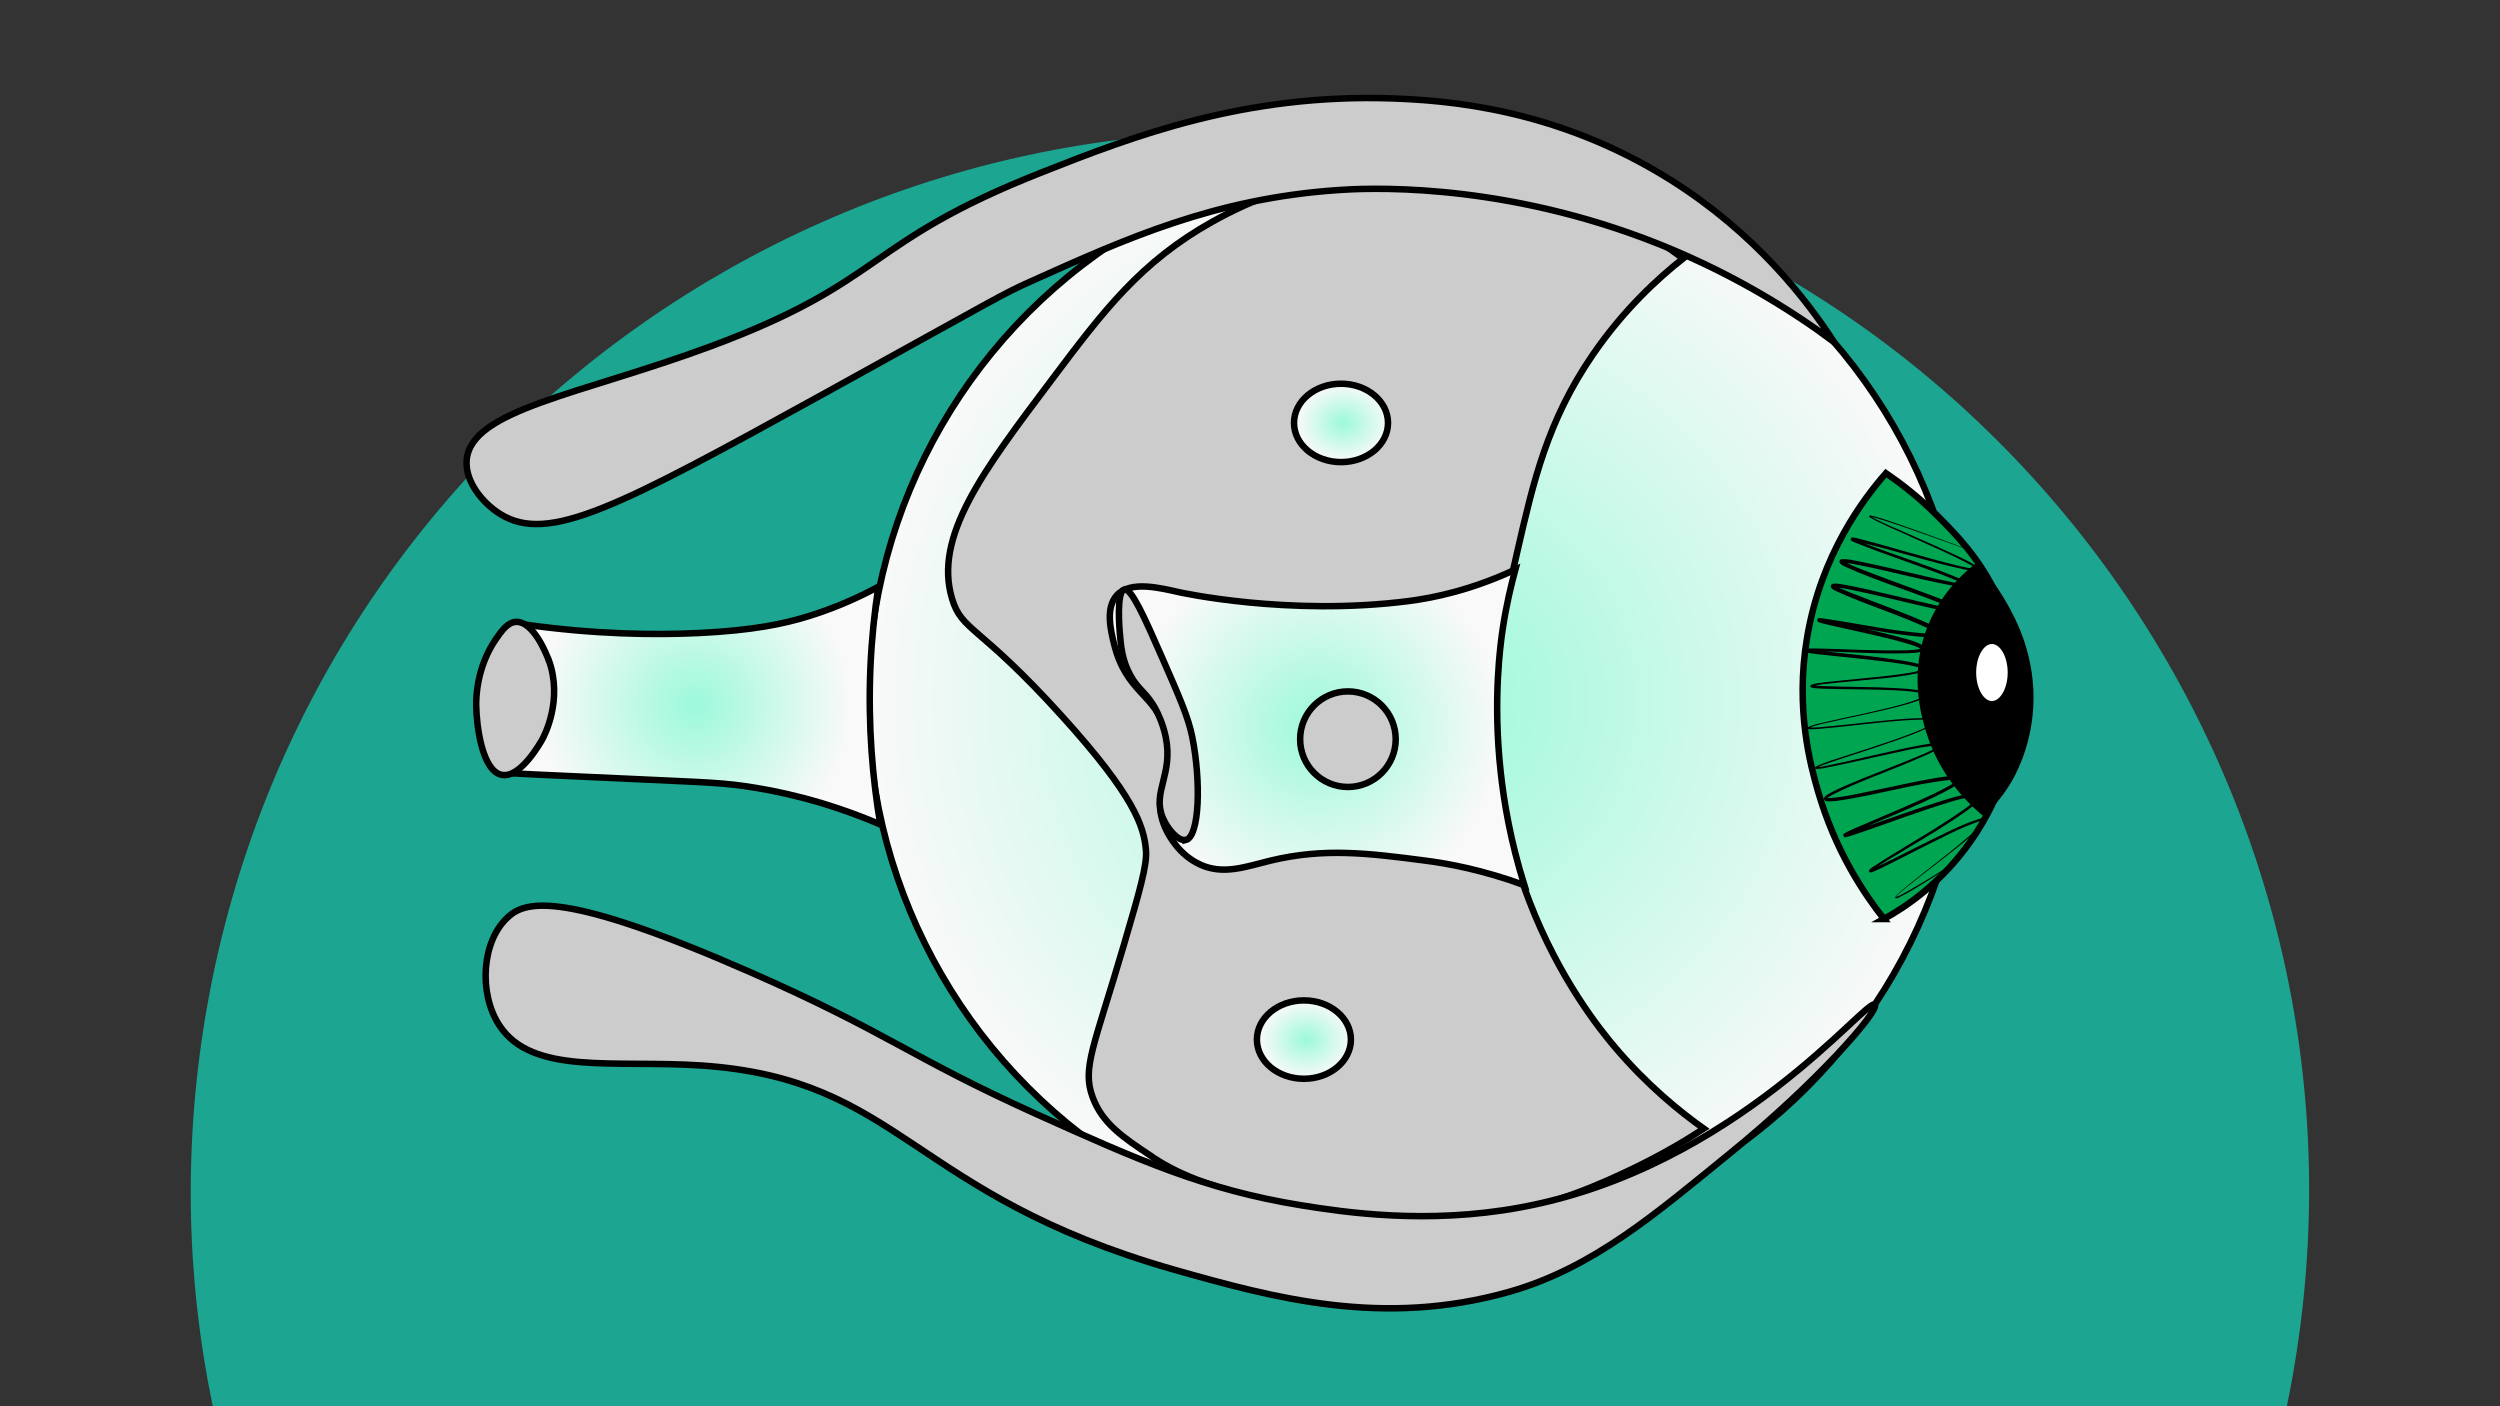 <?xml version="1.0" encoding="UTF-8"?>
<svg xmlns="http://www.w3.org/2000/svg" version="1.1" xmlns:xlink="http://www.w3.org/1999/xlink" viewBox="0 0 1920 1080">
  <rect x="0" y="0" width="1920" height="1080" fill="#333333" stroke="none"/>
  <defs>
    <style>
      .cls-1 {
        fill: url(#radial-gradient-5);
      }

      .cls-1, .cls-2, .cls-3, .cls-4, .cls-5, .cls-6, .cls-7, .cls-8 {
        stroke: #000;
        stroke-miterlimit: 10;
        stroke-width: 5px;
      }

      .cls-2 {
        fill: url(#radial-gradient-2);
      }

      .cls-3 {
        fill: #00a551;
      }

      .cls-4 {
        fill: url(#radial-gradient);
      }

      .cls-5 {
        fill: #ccc;
      }

      .cls-6 {
        fill: #fff;
      }

      .cls-9 {
        fill: #1ca591;
      }

      .cls-7 {
        fill: url(#radial-gradient-4);
      }

      .cls-8 {
        fill: url(#radial-gradient-3);
      }
    </style>
    <radialGradient id="radial-gradient" cx="1088.6" cy="537.7" fx="1088.6" fy="537.7" r="421.8" gradientUnits="userSpaceOnUse">
      <stop offset="0" stop-color="#9cf9db"/>
      <stop offset=".7" stop-color="#def9f0"/>
      <stop offset="1" stop-color="#f9f9f9"/>
    </radialGradient>
    <radialGradient id="radial-gradient-2" cx="533.7" cy="541.8" fx="533.7" fy="541.8" r="119.6" xlink:href="#radial-gradient"/>
    <radialGradient id="radial-gradient-3" cx="1011.5" cy="558.5" fx="1011.5" fy="558.5" r="141.4" xlink:href="#radial-gradient"/>
    <radialGradient id="radial-gradient-4" cx="988.2" cy="798.4" fx="988.2" fy="798.4" r="30.1" gradientTransform="translate(-182.6) scale(1.2 1)" xlink:href="#radial-gradient"/>
    <radialGradient id="radial-gradient-5" cx="1012" cy="324.8" fx="1012" fy="324.8" r="30.1" gradientTransform="translate(-182.6) scale(1.2 1)" xlink:href="#radial-gradient"/>
  </defs>
  <!-- Generator: Adobe Illustrator 28.7.1, SVG Export Plug-In . SVG Version: 1.2.0 Build 142)  -->
  <g>
    <g id="_x36_">
      <path class="cls-9" d="M1756.3,1080c1.5-7.2,2.9-14.5,4.2-21.8,79.3-442.1-214.8-864.8-657-944.1C661.4,34.8,238.7,329,159.4,771.1c-18.9,105.5-16.6,210,4,308.9h1592.9Z"/>
      <g>
        <ellipse class="cls-4" cx="1088.6" cy="537.7" rx="422.1" ry="421.5"/>
        <path class="cls-2" d="M401.2,479.4c55.9,8,101.9,8.3,134.8,6.8,42.4-2,65.9-7.1,84.8-12.9,22.9-7.1,41.1-15.8,53.8-22.7-2.9,18.8-5.1,39.3-6.1,61.4-2,46.3,1.8,87.2,7.6,121.2-42.9-18.3-79.1-25.9-104.5-29.5-21.9-3.1-34.8-3-132.6-7.6-20.3-.9-36.9-1.7-47.7-2.3,5.2-5.7,25-28.8,25-63.6,0-25-10.3-43.2-15.1-50.8Z"/>
        <path class="cls-5" d="M421.4,506.8c11.3,30.9-3.7,58.8-4.9,61-1.5,2.6-16.8,30-31.1,27.3-15.2-2.9-19.5-37.9-19.7-53.8,0-4.4,0-28.4,15.1-50.4,4.6-6.6,9.1-13,15.5-13.3,13.8-.6,24.1,26.7,25,29.2Z"/>
        <path class="cls-5" d="M884.6,888.2c-22-14.6-37.9-25.2-45.4-45.4-8.4-22.6.8-38.3,23.9-117,12-40.9,18-61.6,17-72.7-1.5-18.2-8.6-41.4-64.8-103.4-63.7-70.4-76.5-64.7-84.1-89.8-14.3-47.7,23.2-97.5,77.3-169.3,38.9-51.7,67.4-89.5,122.7-120.4,66.8-37.4,130.9-41.3,162.5-40.9,102.6,1.2,174.2,50.5,198.8,69.3-18.9,14.9-45.3,38.9-69.3,73.9-34.8,50.8-45.5,97-57.9,151.1-11.4,49.4-23.1,102.4-14.8,171.6,5.4,44.5,17,78.6,23.9,96.6,23.3,60.7,55.3,100,65.9,112.5,24.6,29,49.5,49.2,68.2,62.5-13.1,8.6-31.6,19.7-54.5,30.7-21.6,10.3-59.7,28.2-109.1,36.4-52.9,8.7-92,1.9-148.8-8-69.2-12-97-28-111.4-37.5Z"/>
        <path class="cls-8" d="M921.4,663.8c-15.9-7.3-23.7-22.2-25.8-26.5-13.6-28.3,7.8-42.8,0-74.2-7.5-30.3-30.7-30.2-40.1-68.9-2.4-9.8-6.7-27.4,2.3-37.1,10.5-11.4,33.3-5.5,47.7-2.3,0,0,83.7,18.7,176.5,6.8,19.3-2.5,47.9-8.4,81.8-24.2-3.1,11.4-7,27.2-9.8,46.2-1.6,10.9-7.6,53.1-1.5,109.1,2.5,23,7.5,53,18.2,87.1-31.7-11.6-58.2-16.6-76.5-18.9-43.2-5.6-77-9.9-118.2,0-19.1,4.6-36.3,11.4-54.5,3Z"/>
        <ellipse class="cls-7" cx="1001.4" cy="798.4" rx="36.1" ry="30.1"/>
        <ellipse class="cls-1" cx="1029.9" cy="324.8" rx="36.1" ry="30.1"/>
        <circle class="cls-5" cx="1035.2" cy="567.7" r="36.7"/>
        <path class="cls-5" d="M910.6,645.2c10.8-2.6,11.8-45.5,5.1-79-3.1-15.5-9.9-30.8-23.3-61.4-13.5-30.8-23.5-53.4-29-52-6.1,1.5-3.6,30.7-3.4,33.2.9,10.6,1.8,21,8,32.4,6.6,12.2,12.5,12.9,19.9,26.9.8,1.6,5.2,10,7.4,20.8,5.9,29-10.6,42-2.3,61.9,3.7,8.8,12,18.4,17.6,17Z"/>
        <path class="cls-3" d="M1446.9,705.8c-15-19-37.4-52-50.8-98.5-5.5-19.2-17.5-62.4-8.3-117.4,10.6-64,43.7-107.2,60.6-126.5,10.5,7.2,24.6,17.8,39.4,32.6,13.5,13.5,32.7,32.7,46.2,62.1,21,45.6,15.6,88.2,13.6,102.3-1.8,12.8-8.1,48.6-34.1,85.6-23.3,33.2-51.2,51.3-66.7,59.8Z"/>
        <path d="M1523.4,626.9c-10.1-8.2-33.4-29.4-44.3-65.3-3.8-12.4-13.4-46,2.3-82.9,10.6-24.9,27.8-39.8,36.9-46.6,6.4,6.7,14.9,16.9,22.7,30.7,6.8,11.9,23,41.4,20.5,81.2-2,31.5-14.7,53.1-17.3,57.4-7,11.6-14.8,20-20.8,25.6Z"/>
        <path d="M1496.6,666.2c-5.3,3.4-10.7,6.8-16.1,10.2-7.5,4.5-14.8,9.4-22.7,13.1-.4.1-.8.3-1.2.4-.2,0-.6.2-1-.4,0-.5.1-.7.2-.9,2-2.6,4.6-4.5,7-6.6,4.9-4.1,9.9-8,14.8-11.9,12.4-9.8,25-19.5,37-29.9,2.4-2.1,4.7-4.2,6.8-6.5.9-.9,2-2.2,2.4-3.4,0,0,0,0,0,0-1.1-.3-2.3.2-3.4.4-15,4.9-28.9,12.7-43.1,19.6-11.3,5.7-22.6,11.6-34,17.1-2.1.9-4.1,2-6.3,2.6.2,0-1.5.7-1.6-1.5.6-1.1,1.3-1.4,2.1-2.1,18.5-12.3,38-23.1,56.6-35.2,5.3-3.4,10.6-6.9,15.7-10.6,2.5-1.9,5-3.8,7.2-5.9.9-.8,1.9-1.9,2.2-3,0,0,0,0,0,.1,0,0,0,0,0,0-.9-.4-1.9-.2-2.9-.2-12.4,1.7-24.4,6.2-36.4,10-19.6,6.5-38.8,13.9-58.4,20.3-1.4.4-2.8.9-4.3,1.1.4,1.4-2.6-1.8-1.3-2.5,2.7-2,5.9-3,8.9-4.5,17.5-7.6,35.1-14.8,52.4-22.7,5.8-2.6,11.5-5.3,17-8.3,3.2-1.8,6.9-3.5,9.2-6.2,0,0,0-.1,0,0,0,0,0,.3,0,.3-1-.4-3-.4-4.6-.3-28.2,3-55.9,11.3-84,15.7-3.2.5-6.3.9-9.6,1-1.1,0-2.4,0-3.5-.6-2.4-1.7.5-3.9,2-4.8,9-5.2,18.8-8.8,28.3-12.8,11.8-4.7,23.6-9.3,35.4-14.1,7.2-3.1,14.7-5.8,21.4-9.9.4-.3.8-.6,1.1-.9,0,0,0,0,0,.2.1.2.1.1,0,.1-.4-.2-1-.2-1.5-.2-15.7,1.1-31.1,5.4-46.6,8.6-12.4,2.7-24.7,5.6-37.2,8.1-3.2.6-6.2,1.3-9.6,1.4-.3,0-.4.1-1-.4-.4-1.2.3-1.1.4-1.3,2.4-1.5,5.2-2.3,7.8-3.3,2.3-1.7,104.3-31.4,78.7-32.7-6.3-.5-12.6,0-18.9.4-22.2,1.6-44.1,4.8-66.3,6.6-2.2,0-4.5.4-6.7,0-.1,0-.9-.2-.7-1,.2-.5.5-.5.7-.7,3.5-1.6,7.3-2.3,11-3.2,21.6-5.1,43.5-9,64.8-15.2,1.6-.5,15.2-4.5,12.5-6.5-3.3-1.8-7.4-1.9-11.2-2.4-3.1-.3-6.3-.5-9.5-.7-19-1-38-.6-57.1-1.3-2.4-.1-4.8-.2-7.2-.6-.5-.1-.9-.1-1.5-.5-.7-.2-.3-2,.1-1.8,3.3-1.4,6.8-1.4,10.3-2,18.9-2.2,37.9-3.5,56.8-6,6-1,12.6-1.4,18.1-3.9.3-.1.5-.4.4-.3,0,0,0,.2,0,.2,0,0,0,0-.1-.1-1.7-1.2-4.1-1.7-6.2-2.2-3-.7-6.2-1.3-9.3-1.8-21.4-3.3-44.6-5.1-66.1-7.6-2.7-.4-5.4-.5-8-1.4-1.4-.2.4-3.9.5-2.6,3.7-.5,7.4-.2,11-.2,21.6.5,44.9,1.9,66.5,1.3,3.7-.3,7.5-.1,10.8-1.5,0,0,0,0-.2.3,0,.3,0,.4,0,.4-1.1-1-2.9-1.6-4.5-2.3-5.8-2.1-12-3.7-18.1-5.3-15.2-3.8-31-7.1-46.3-10.6,0,0-4.7-1.1-4.7-1.1-1.9-.5-3.7-.8-5.6-1.7-1.9-2.8,2.1-3.3,1.1-2.9,1.3,0,2.5.2,3.8.4,26.6,3.9,53.1,9.8,79.9,11.6,2.2,0,4.7.2,6.7-.5,0,0,0,0-.1.2-.1.2,0,.5,0,.5-1.8-1.9-5-3.3-7.5-4.6-23-10.8-47.5-17.9-70.6-28.6-1-.5-2.1-1.1-2.9-2-.1-.3-.9-.7-.4-2.2.7-1.2,1.2-1,1.6-1.2,2.1-.4,3.9,0,5.9.3,6.4,1,12.6,2.4,18.8,3.7,18.6,4.2,37,8.8,55.6,12.9,5.7,1.1,11.4,2.7,17.1,2.9.1,0,.3,0,.2,0,0-.4-1.1,1.1-.6,1.7.2.3,0,.1,0,0-1-.7-2.2-1.3-3.3-1.8-27.6-12.1-56.7-20.3-84.3-32.7-1.4-.7-2.9-1.4-4-2.6-.1-.2-.9-.9-.3-2.3.7-.9,1.1-.8,1.5-.9,4.8-.4,9.5,1,14.1,1.8,24.9,5,49.4,11.7,74.3,16.5,2.9.5,6.1,1.2,9,1.1.1,0,.2,0,0,0-.5,0-.5,1.6-.3,1.3-1.9-1.4-4.5-2.5-6.8-3.5-26.3-11-53.7-19.4-80.2-30.1-1-.4-2-.8-2.9-1.6-1.1-.2.9-3.4.9-2.2,2.2,0,4.1.7,6.1,1.2,12.3,3.1,24.5,6.7,36.7,10.1,12.2,3.4,24.4,6.9,36.7,9.9,3.1.7,6.2,1.5,9.2,2.1,2.3.3,4.9,1.1,7.2.7,0,0-.2.1-.2.4-.9-.9-2.7-2.2-4.2-3-15.3-8.4-31.4-15-47.2-22.3-10.3-4.8-20.9-8.9-30.7-14.5-.2-.2-.3-.2-.6-.7.1-1.2.9-.7.9-.8,7.3,1.4,14.2,4.2,21.2,6.5,6,2.1,12,4.2,17.9,6.3,11.9,4.3,23.9,8.7,35.8,13.1v.3c-12-4.3-24-8.6-36-12.8-12-4.1-23.9-8.5-36.1-11.9-.9-.2-1.9-.5-2.8-.6-.2-.1-.2.3,0-.4,0-.1.1.1.2.2,9.8,5.5,20.4,9.5,30.7,14.2,11.6,5.1,23.3,10.2,34.8,15.6,5.8,2.9,11.7,5.3,16.9,9.2.4.5.8.6.9,1.5.1,2.8-7.3.8-9,.7-29.8-6-58.7-16.3-88.4-22.6-.4,1.1,1.1-1.7.5-1.6,3.5,1.9,7.4,3.1,11.1,4.6,25.2,9.6,51.2,17.4,75.9,28.3,1.3.8,2.4,1,3.5,2.3.4,0,.5,2.1-.4,2.3-1.3.7-2.6.3-3.8.3-27.5-4.2-54.3-12.1-81.5-17.4-4.3-.7-8.6-1.9-12.9-1.7,0,0,0,.2.4-.4.4-1-.1-1.3,0-1.2.3.2.7.5,1.1.7,6.2,3.3,12.9,5.7,19.5,8.3,17.8,6.8,35.8,13.1,53.5,19.9,5.8,2.4,11.9,4.3,17.2,7.7.2.2.4.3.8,1,.7,1-.8,2.8-1.1,2.5-.9.2-1.6.2-2.4.2-2.5-.2-4.9-.6-7.2-1.1-9.4-1.8-18.7-4-27.9-6.2-12.4-2.9-24.7-5.9-37.1-8.6-7.6-1.5-15.3-3.7-23-4-.2,0-.3,0-.3,0,0,0,0,.2.6-.6.3-1.1-.2-1.2,0-1.1,3.1,2.2,7,3.5,10.6,5.1,11.7,4.7,23.6,9.1,35.5,13.7,8.9,3.5,17.8,6.9,26.5,11,3.1,1.6,6.2,2.8,8.6,5.6.5.7.9,1.8.4,2.7-1.5,2.6-6.9,2-9.5,2-22.2-1.4-44.2-5.9-66.1-9.5-4.8-.7-12.6-2.3-17.4-2.6-1.3.4,1.9,0,.5-2.5,2.2.8,6.7,1.7,9.3,2.4,15.4,3.5,31.1,6.8,46.4,10.7,7.7,2.2,15.8,3.7,23,7.6,2.4,1.5,2.1,4-.7,4.8-3.6,1.1-7.4,1.1-11,1.3-12.8.4-25.5,0-38.2-.5-6.2-.2-22.5-.9-28.5-1-3.5,0-7-.3-10.4,0-.3,1.3,1-1.9.1-1.9,5.4,1.2,11.1,1.6,16.6,2.3,18.4,2,38.5,3.9,56.7,6.8,3.1.5,6.3,1.1,9.4,1.8,2.5.7,4.9,1.1,7.1,2.7,3,3.2-3.2,4.7-5.3,5.2-17.1,3.6-34.7,4.5-52.1,6.3-6.3.6-12.6,1.2-18.9,1.9-3.1.5-6.6.6-9.5,1.7,0,.4.3-.9,0-.9,0,0,.1,0,.3,0,2.4.6,5,.6,7.5.8,19,.8,38.1.5,57.1,1.6,3.9.4,21.5.7,22.3,4.8.3,3.6-11,6.3-13.9,7.3-18.3,5.2-37.1,8.8-55.6,13-6.7,1.6-13.6,2.7-20,5.2-.1,0-.3.2-.2.1,0-.4-.2-.3,0-.3,5.2.5,10.6-.4,15.8-.8,12.6-1.2,25.2-2.7,37.9-4,9.5-.9,19-1.8,28.5-2.2,3.8-.1,21.9-.9,11.8,5.7-8.3,4.7-17.5,7.7-26.4,11-17.9,6.4-36.2,11.9-54.1,18.1-2.5,1-5.2,1.8-7.5,3.1-.2,0,0,.4-.2-.4-.3-.2,0,0,.1,0,3,0,6.2-.8,9.2-1.4,24.9-5.1,49.4-11.7,74.4-16.1,3.2-.5,6.3-1,9.6-1.1,1.1,0,2.3,0,3,1.1.4,1.4-.9,2.1-1.7,2.8-6.8,4.2-14.4,7-21.7,10.2-20.4,8.7-41.5,15.9-61.2,25.9-1.3.8-2.9,1.6-3.9,2.7,0,0,0,0,0-.2,0-.3-.2-.4-.2-.3.6.2,1.5.2,2.3.2,12.5-.9,24.9-4.1,37.2-6.5,15.5-3.2,31-6.8,46.7-9.3,3.2-.5,6.3-.9,9.6-1.1,1.8,0,4-.3,6,.6,5.3,3.4-7,9-9.3,10.5-25,13.1-51.6,22.6-77,34.5,0,0-.5.3-.5.3-.1,0-.3.2-.2.2.8-.3-1.5-3.2-.8-2,2.8-.5,5.5-1.6,8.2-2.4,18-6.2,35.9-12.8,53.9-18.7,12.2-3.8,24.2-8.3,37-10,1.9,0,5.2-.3,5.5,2.3,0,2.2-1.7,3.4-3,4.8-2.4,2.3-4.9,4.2-7.5,6.1-15.5,11.1-32,20.8-48.3,30.6-8.4,5.2-18.1,10.5-25.6,16-.2-1.6-1.2-1-.7-1.1.1,0,.3,0,.4-.1,13.5-5.5,26.3-12.8,39.4-19.1,14.3-6.9,28.3-14.6,43.5-19.5,6.4-1.8,6.5,1.4,2.4,5.4-4.4,4.6-9.4,8.6-14.3,12.7-14.8,12-30.1,23.3-44.9,35.3-2.3,2.1-5.3,4.2-7.1,6.6-.2-.2,0,0,.1-.1,2.6-.7,5-2.2,7.4-3.5,11.1-6.2,21.8-12.9,32.6-19.6l.2.3h0Z"/>
        <path class="cls-5" d="M358.4,353.2c3.5-38.7,87.2-50.1,187.1-87.1,135.7-50.3,116.8-79.3,254.5-133.7,70.8-28,156.2-60.7,269.3-56.8,42.5,1.5,126.3,7.7,213.6,62.5,65.6,41.2,104.9,92.6,125.6,124.5-32.5-24.1-81.4-55.4-146.2-79.7-117.2-43.9-215.6-38.3-235-36.9-94.4,6.5-162.5,37.2-236.3,70.4-21.6,9.7-22.3,10.9-159.1,86.4-157.6,86.9-210.7,115-247.7,92-13.4-8.3-27.3-25-25.8-41.7Z"/>
        <path class="cls-5" d="M390.4,704c13.8-12.2,42.7-20.2,185.8,42.6,106.3,46.7,122.2,65,219.9,109.1,79,35.6,129.6,58,202.8,69.9,34,5.5,97.2,14.9,168.7,1.7,165.6-30.4,266.6-162,272.3-155.7,3.8,4.2-43.8,59.4-112.1,114.8-54.8,44.5-103.7,87.2-168.7,105.7-97,27.5-180.2,4.9-257.4-17-203.1-57.9-209.1-146.3-363-156.8-66.9-4.5-129.7,7.8-155.1-30.7-16.4-24.8-13.6-65.5,6.8-83.5Z"/>
        <ellipse class="cls-6" cx="1529.8" cy="516.5" rx="14.6" ry="24.4"/>
      </g>
    </g>
  </g>
</svg>